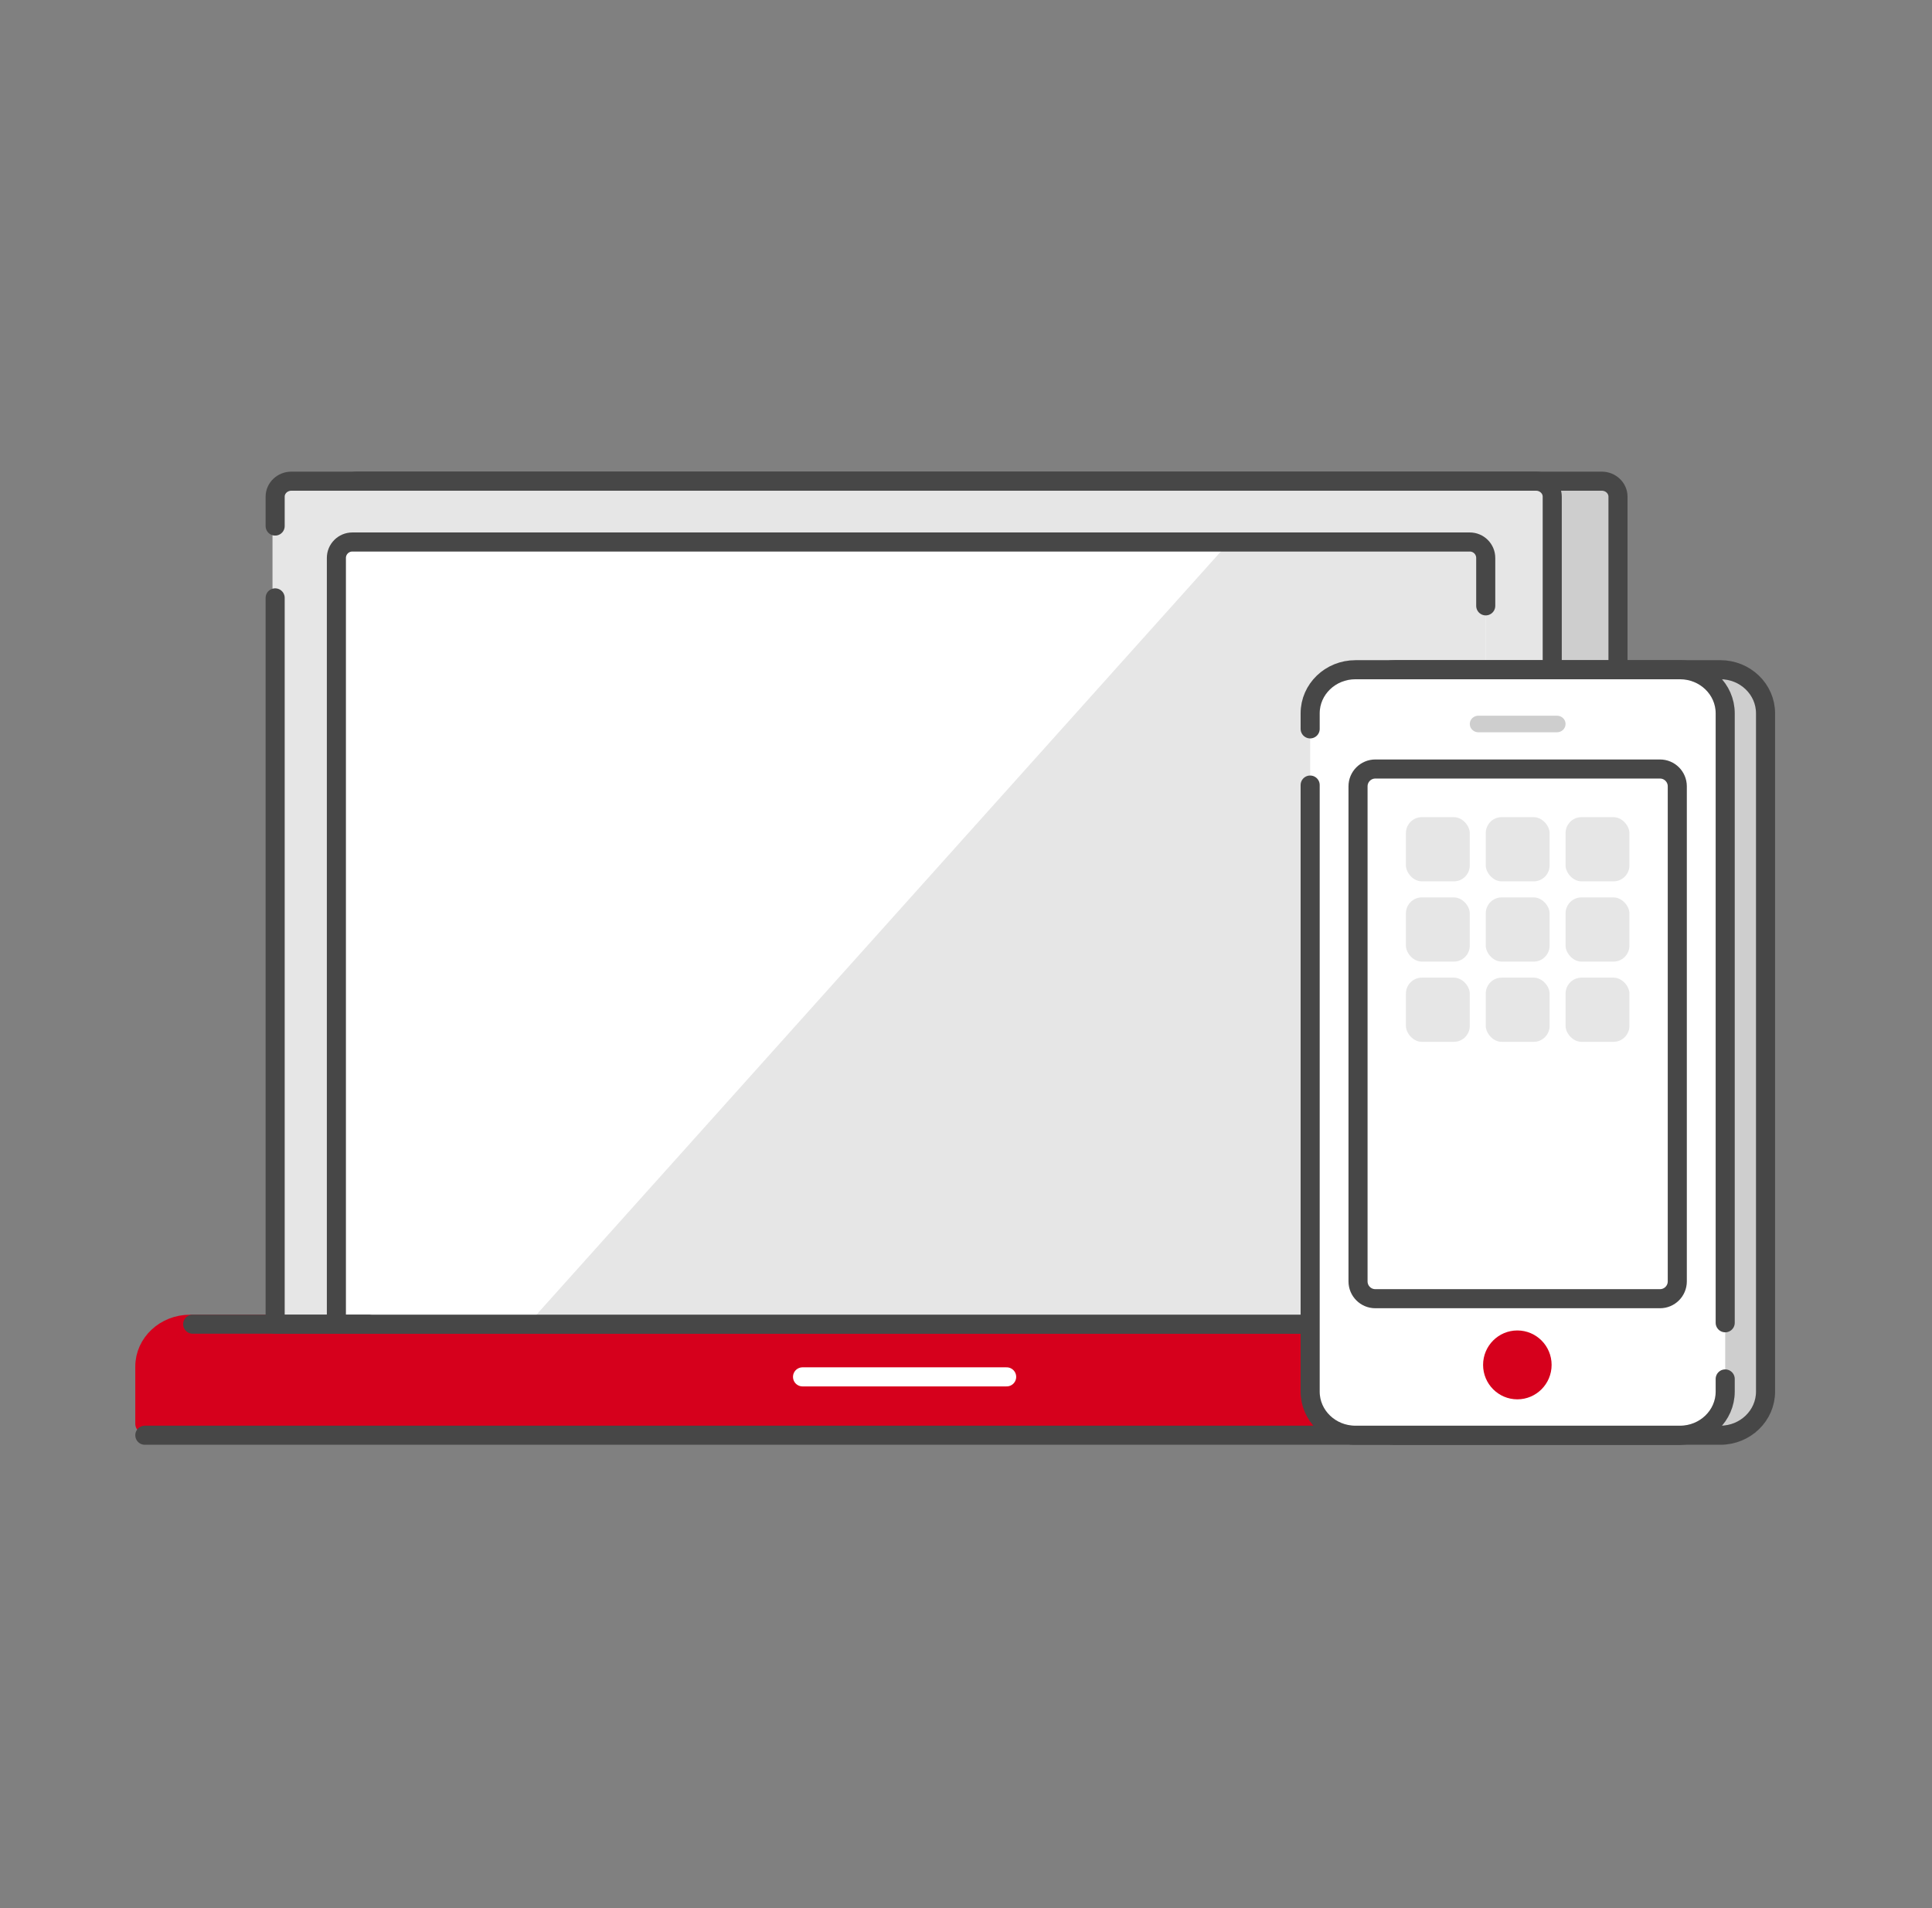 <svg width="81" height="80" viewBox="0 0 81 80" fill="none" xmlns="http://www.w3.org/2000/svg">
<rect x="0" y="0" width="81" height="80" fill="#808080" stroke="none"/>
<g clip-path="url(#clip0_5794_7857)">
<path d="M67.156 20.174H14.972C14.599 20.174 14.293 20.465 14.293 20.822V22.055V25.067V55.522H67.835V20.822C67.835 20.465 67.529 20.174 67.156 20.174Z" fill="#CECECE" stroke="#474747" stroke-width="0.8" stroke-linecap="round" stroke-linejoin="round"/>
<path d="M7.967 55.521H68.426C69.472 55.521 70.321 56.315 70.321 57.294V59.695H6.072V57.294C6.072 56.315 6.921 55.521 7.967 55.521Z" fill="#D6001C" stroke="#D6001C" stroke-width="0.8" stroke-linecap="round" stroke-linejoin="round"/>
<path d="M33.647 57.727H42.204" stroke="white" stroke-width="0.8" stroke-linecap="round" stroke-linejoin="round"/>
<path d="M12.104 20.174H64.288C64.661 20.174 64.967 20.465 64.967 20.822V55.522H11.425V20.822C11.425 20.465 11.731 20.174 12.104 20.174Z" fill="#E6E6E6"/>
<path d="M11.536 22.055V20.822C11.536 20.465 11.842 20.174 12.215 20.174H64.399C64.772 20.174 65.078 20.465 65.078 20.822V55.522H11.536V25.067" stroke="#474747" stroke-width="0.8" stroke-linecap="round" stroke-linejoin="round"/>
<path d="M62.29 22.724H14.103V55.518H62.29V22.724Z" fill="white"/>
<path d="M22.134 55.518L51.543 22.724H62.29V55.518H22.134Z" fill="#E6E6E6"/>
<path d="M62.29 25.401V23.393C62.29 23.024 61.991 22.724 61.621 22.724H14.772C14.403 22.724 14.103 23.024 14.103 23.393V55.518H62.29V29.417" stroke="#474747" stroke-width="0.8" stroke-linecap="round" stroke-linejoin="round"/>
<path d="M8.079 55.518L15.441 55.518" stroke="#474747" stroke-width="0.8" stroke-linecap="round" stroke-linejoin="round"/>
<path d="M6.072 60.174L70.419 60.174" stroke="#474747" stroke-width="0.8" stroke-linecap="round" stroke-linejoin="round"/>
<path d="M60.951 55.518H68.313" stroke="#474747" stroke-width="0.8" stroke-linecap="round" stroke-linejoin="round"/>
<path d="M72.123 28.078H58.518C57.469 28.078 56.62 28.897 56.62 29.907V58.345C56.62 59.355 57.469 60.174 58.518 60.174H72.123C73.171 60.174 74.021 59.355 74.021 58.345V29.907C74.021 28.897 73.171 28.078 72.123 28.078Z" fill="#CECECE" stroke="#474747" stroke-width="0.8" stroke-linecap="round" stroke-linejoin="round"/>
<path d="M70.432 28.079H56.827C55.779 28.079 54.929 28.897 54.929 29.907V58.345C54.929 59.355 55.779 60.174 56.827 60.174H70.432C71.48 60.174 72.33 59.355 72.33 58.345V29.907C72.33 28.897 71.48 28.079 70.432 28.079Z" fill="white"/>
<path d="M54.929 30.559V29.907C54.929 28.897 55.779 28.079 56.827 28.079H70.432C71.48 28.079 72.33 28.897 72.33 29.907V55.459M54.929 32.915V58.345C54.929 59.355 55.779 60.174 56.827 60.174H70.432C71.48 60.174 72.33 59.355 72.33 58.345V57.814" stroke="#474747" stroke-width="0.8" stroke-linecap="round" stroke-linejoin="round"/>
<path d="M63.615 58.669C64.409 58.669 65.052 58.022 65.052 57.225C65.052 56.427 64.409 55.781 63.615 55.781C62.822 55.781 62.179 56.427 62.179 57.225C62.179 58.022 62.822 58.669 63.615 58.669Z" fill="#D6001C"/>
<path d="M65.276 30.006H61.983C61.783 30.006 61.622 30.161 61.622 30.352V30.356C61.622 30.547 61.783 30.702 61.983 30.702H65.276C65.475 30.702 65.637 30.547 65.637 30.356V30.352C65.637 30.161 65.475 30.006 65.276 30.006Z" fill="#CECECE"/>
<path d="M69.596 32.242H57.661C57.261 32.242 56.936 32.567 56.936 32.967V53.725C56.936 54.125 57.261 54.45 57.661 54.45H69.596C69.997 54.45 70.321 54.125 70.321 53.725V32.967C70.321 32.567 69.997 32.242 69.596 32.242Z" fill="white"/>
<path d="M69.596 32.242H57.661C57.261 32.242 56.936 32.567 56.936 32.967V53.725C56.936 54.125 57.261 54.45 57.661 54.45H69.596C69.997 54.45 70.321 54.125 70.321 53.725V32.967C70.321 32.567 69.997 32.242 69.596 32.242Z" stroke="#474747" stroke-width="0.8" stroke-linecap="round" stroke-linejoin="round"/>
<rect x="58.944" y="34.26" width="2.677" height="2.692" rx="0.669" fill="#E6E6E6"/>
<rect x="58.944" y="37.625" width="2.677" height="2.692" rx="0.669" fill="#E6E6E6"/>
<rect x="58.944" y="40.989" width="2.677" height="2.692" rx="0.669" fill="#E6E6E6"/>
<rect x="62.291" y="34.26" width="2.677" height="2.692" rx="0.669" fill="#E6E6E6"/>
<rect x="62.291" y="37.625" width="2.677" height="2.692" rx="0.669" fill="#E6E6E6"/>
<rect x="62.291" y="40.989" width="2.677" height="2.692" rx="0.669" fill="#E6E6E6"/>
<rect x="65.637" y="34.26" width="2.677" height="2.692" rx="0.669" fill="#E6E6E6"/>
<rect x="65.637" y="37.625" width="2.677" height="2.692" rx="0.669" fill="#E6E6E6"/>
<rect x="65.637" y="40.989" width="2.677" height="2.692" rx="0.669" fill="#E6E6E6"/>
</g>
<defs>
<clipPath id="clip0_5794_7857">
<rect width="80" height="80" fill="white" transform="translate(0.159)"/>
</clipPath>
</defs>
</svg>
